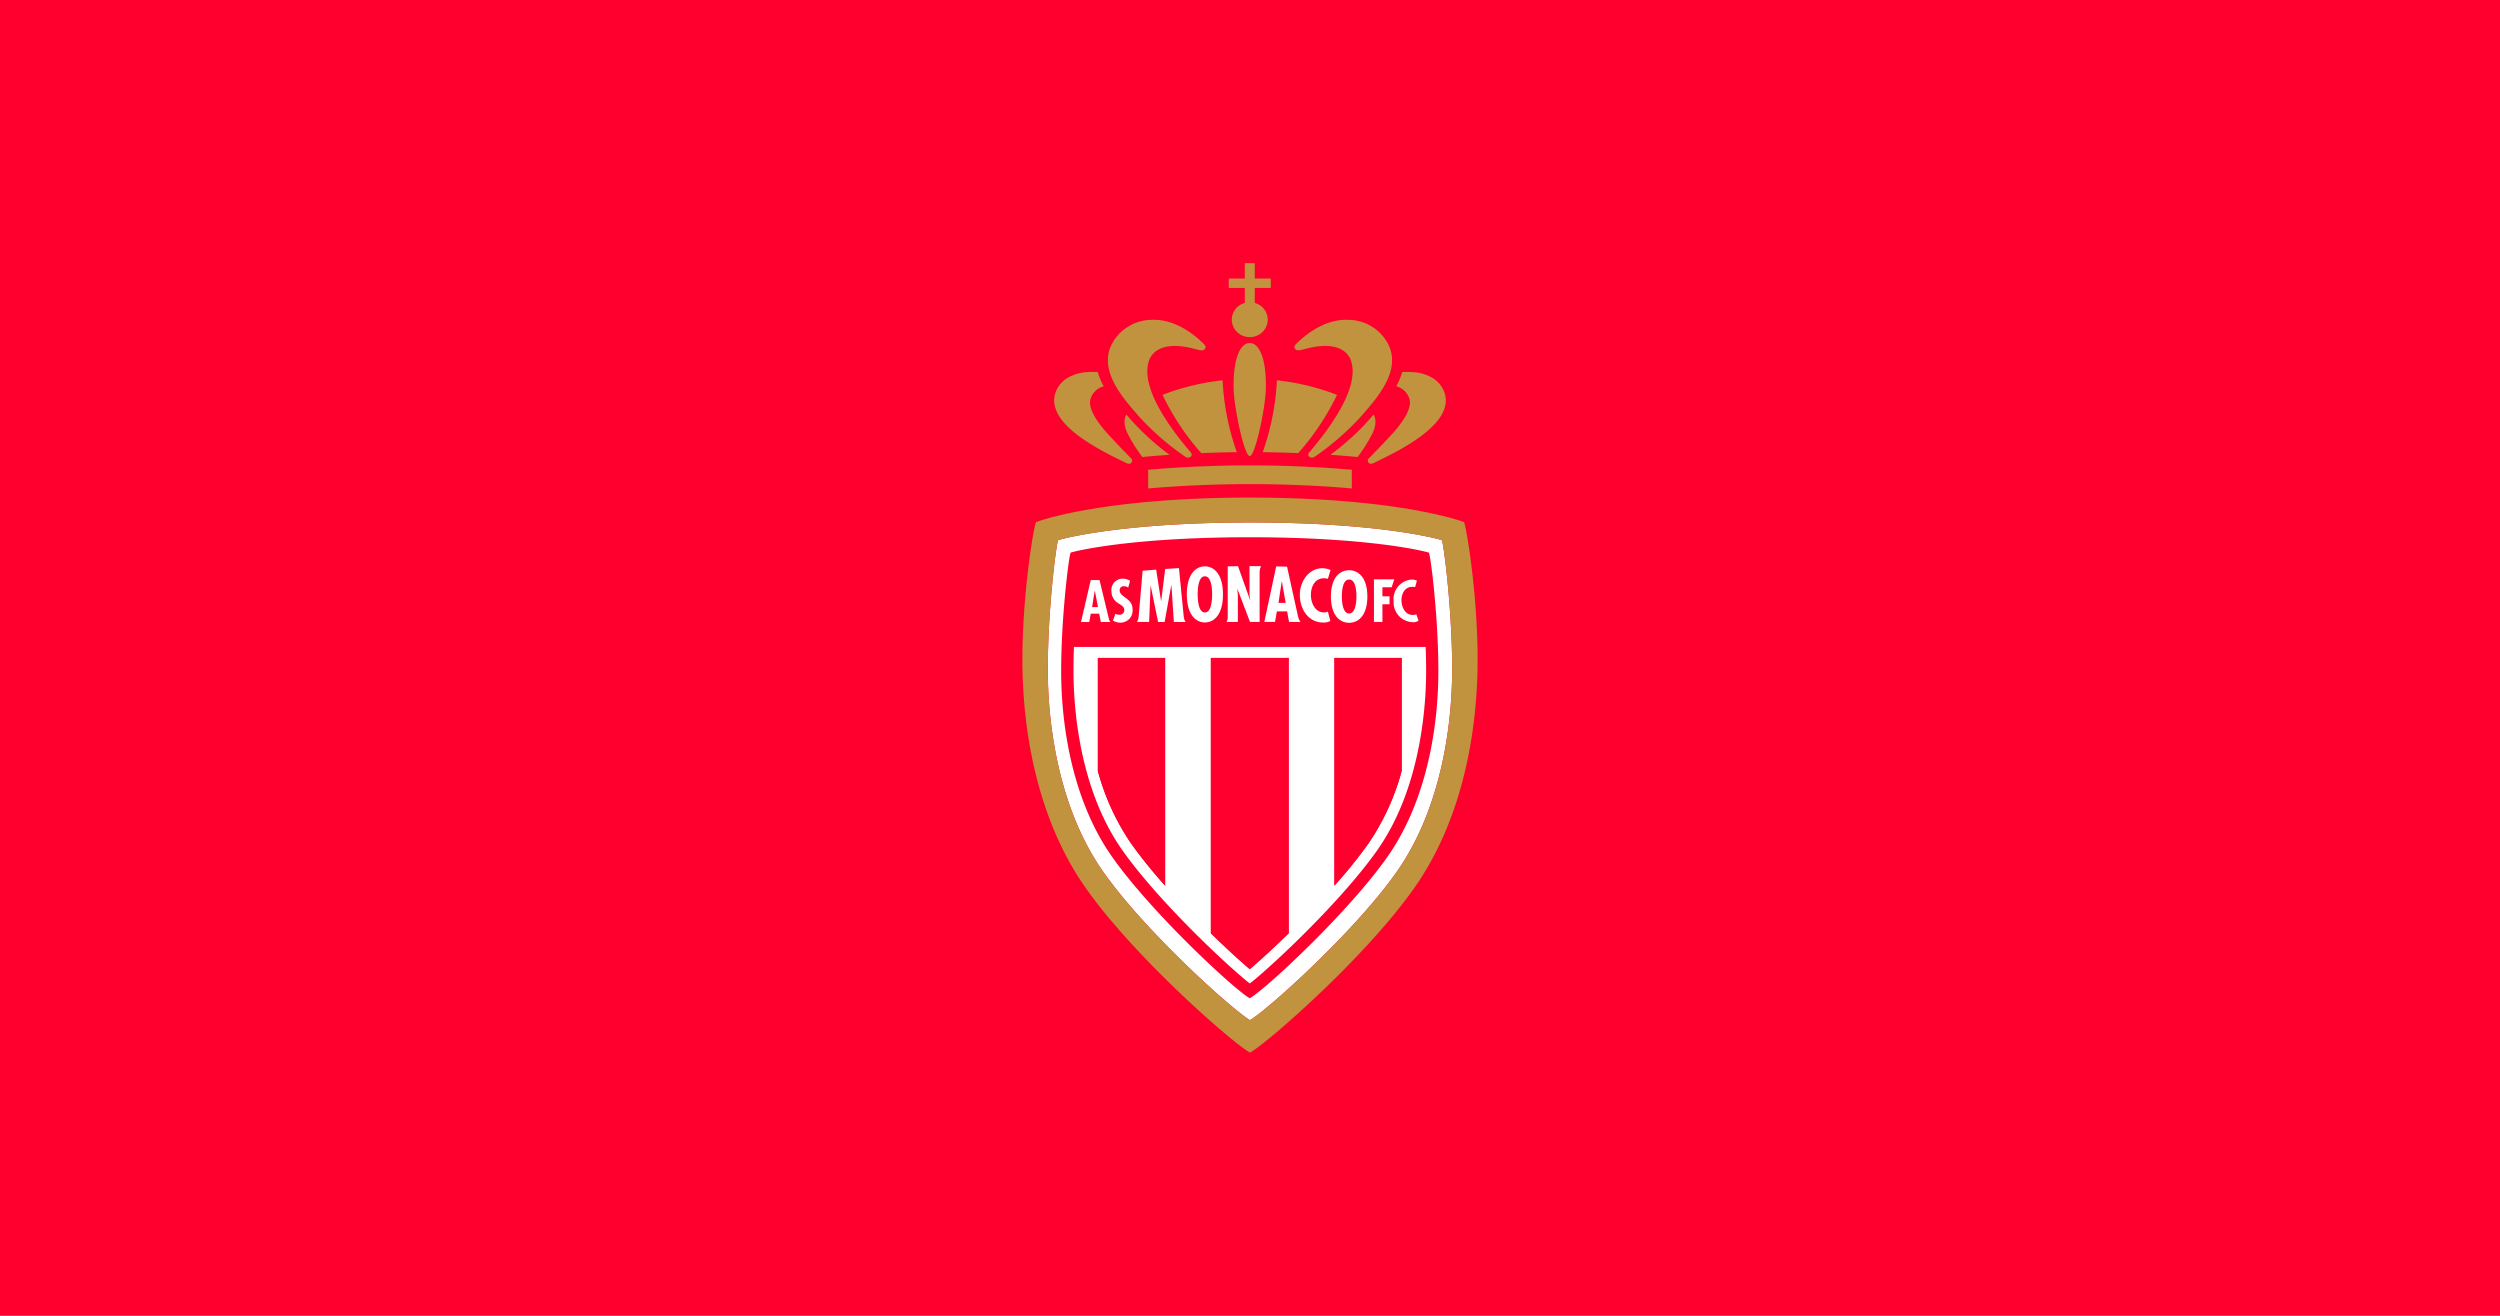 <svg xmlns="http://www.w3.org/2000/svg" viewBox="0 0 950 500"><path d="M0 500h950V0H0z" class="mono" style="fill:#ff002e"/><path d="m474.99 198.54-4.596.022-2.974.03-2.907.05-4.226.1-2.73.081-3.967.149-3.811.175-2.457.13-3.555.214-2.287.15-3.299.247-3.152.261-3 .274-3.77.384-3.505.399-3.243.408-2.986.414-2.73.41-2.477.405-2.22.39-2.428.463-2.403.502-1.58.365-1.4.352-1.098.322-.082.031-.03.047-.072.19-.13.517-.157.79-.242 1.443-.422 2.937-.308 2.422-.405 3.486-.326 3.11-.242 2.5-.316 3.523-.297 3.711-.205 2.887-.25 3.953-.162 3.027-.094 2.04-.12 3.074-.09 3.09-.038 2.056-.028 2.055-.008 2.037c0 22.713 4.597 53.422 20.775 76.703l.602.86 1.25 1.73.648.873 1.334 1.761 1.387 1.778 1.435 1.789 1.481 1.802.758.905 1.537 1.81 1.574 1.817q.395.453.797.908l1.615 1.812 1.639 1.811 2.494 2.697 1.684 1.784 2.54 2.65 1.696 1.742 2.545 2.569 2.53 2.507 2.503 2.438 2.459 2.357 2.404 2.264 3.098 2.86 2.225 2.011 2.12 1.887 2.65 2.302 2.411 2.04 1.633 1.341 1 .797 1.352 1.049.798.594.711.506.621.416q.284.182.522.324l.492-.305.578-.387.662-.464 1.137-.848.854-.658 1.404-1.121 2.101-1.735 2.334-1.984 2.541-2.219 1.336-1.19 2.082-1.88 2.905-2.666 2.25-2.11 2.308-2.195 2.352-2.27 2.379-2.343 3.205-3.21 2.408-2.464.803-.828 1.69-1.772c7.086-7.467 13.915-15.332 19.14-22.594l1.094-1.547c16.176-23.297 20.77-54.007 20.77-76.7l-.018-3.067-.054-3.08-.092-3.09-.12-3.076-.146-3.053-.228-4-.266-3.894-.29-3.754-.233-2.697-.405-4.239-.404-3.845-.402-3.39-.45-3.364-.267-1.762-.121-.723-.162-.875-.145-.613-.078-.252a.4.4 0 0 0-.064-.125l-.422-.143-.953-.265-1.487-.37-1.66-.378-2.494-.514-2.506-.473-2.894-.5-1.93-.304-2.07-.309-2.987-.414-3.244-.41-3.508-.4-2.798-.29-3.971-.37-3.148-.26-3.303-.243-4.639-.296-3.66-.198-2.522-.119-3.916-.154-4.07-.127-4.226-.098-2.905-.045-2.974-.033h-.002zm-57.812 51.473h25.562v86.531a185 185 0 0 1-12.875-15.947 91 91 0 0 1-12.203-25.906l-.484-1.732zm42.941 0h29.576v104.63l-.977.945-1.914 1.844-1.855 1.766-1.79 1.677-1.716 1.59-2.41 2.192-2.19 1.945-1.935 1.676-1.262-1.084-1.379-1.211-2.27-2.031-1.63-1.487-1.713-1.59-2.713-2.55-2.85-2.733-.972-.949zm46.953 0h25.562v42.939a91 91 0 0 1-12.686 27.641 185 185 0 0 1-10.93 13.76l-1.947 2.191z" class="mono" style="fill:#fff"/><path d="M473.02 100v5.838h-6.092v3.58h6.092v5.703l-.451.14a6.65 6.65 0 0 0-4.494 6.218 6.743 6.743 0 0 0 6.838 6.615 6.746 6.746 0 0 0 6.837-6.615 6.654 6.654 0 0 0-4.943-6.358v-5.705h6.088v-3.578h-6.092V100zm-34.502 21.521c-.308 0-.6.001-.893.025a17.16 17.16 0 0 0-14.963 8.883c-3.508 6.443-.972 13.055 2.922 18.828l.772 1.108q.194.273.394.545l.805 1.074.824 1.049.414.513.83 1.004 1.237 1.457 1.972 2.266a101 101 0 0 0 17.668 15.34 2 2 0 0 0 .99.297 1.52 1.52 0 0 0 .891-.315 1.073 1.073 0 0 0 .252-1.5l-2.209-2.633-.912-1.127-1.412-1.787-.955-1.252-.963-1.297-.959-1.336-.951-1.367q-.24-.346-.47-.697l-.925-1.41-.898-1.432c-4.546-7.457-7.706-15.628-4.985-21.674 2.427-4.419 7.526-4.93 11.723-4.5l.989.12.943.148.89.162.82.172 1.08.258 1.947.507c1.124.273 2.004.34 2.658-.605l.082-.193c.143-.598-.544-1.306-.655-1.422l-.71-.688c-6.368-6.027-12.2-8.018-16.46-8.431l-.92-.069a19 19 0 0 0-.863-.021zm72.951 0q-.418.002-.865.021l-.92.069c-4.416.43-10.527 2.551-17.17 9.119l-.055.059-.193.226c-.265.338-.595.89-.324 1.33l.183.235c.633.694 1.454.617 2.48.37l1.946-.507 1.082-.258.818-.172.887-.162.945-.148.99-.12c4.198-.43 9.294.085 11.722 4.498 2.721 6.05-.44 14.22-4.989 21.674l-.896 1.434-.922 1.41-.947 1.387-.957 1.352c-.16.221-.319.444-.48.66l-.962 1.297-.96 1.254-1.41 1.787-.915 1.127-.88 1.064-1.325 1.566a1.076 1.076 0 0 0 .254 1.5 1.52 1.52 0 0 0 .892.317 2 2 0 0 0 .993-.297 101 101 0 0 0 17.664-15.34l.77-.879 2.025-2.352.83-.992.83-1.021.82-1.045.406-.533.797-1.086c4.314-6.027 7.427-13.076 3.692-19.936a17.16 17.16 0 0 0-14.961-8.881 10 10 0 0 0-.895-.027zm-36.518 8.836-.377.01c-3.297.294-5.957 5.865-5.803 16.908.035 2.33.397 5.51.946 8.853l.316 1.838.35 1.838.183.92.383 1.803.406 1.748.416 1.668.422 1.562c.64 2.249 1.288 4.053 1.864 5.037.302.522.59.725.843.725s.542-.193.828-.696c.576-.967 1.223-2.769 1.864-5.017l.425-1.563.211-.824.41-1.715.397-1.783.377-1.826.178-.926.336-1.846.299-1.826.261-1.783c.32-2.338.52-4.49.547-6.187l.006-.909c0-10.738-2.756-16.01-6.088-16.01zm-60.246 10.979q-1.219.019-2.43.144a15.9 15.9 0 0 0-6.44 2.034 10.55 10.55 0 0 0-4.972 6.441c-1.516 6.181 3.61 11.857 10.123 16.486l1.278.883 1.3.857a76 76 0 0 0 .664.418l1.325.81 1.328.786 1.33.756 1.314.724 1.297.692 1.266.66 1.828.924 4.244 2.078a2.1 2.1 0 0 0 .945.195 1.16 1.16 0 0 0 .871-.486 1.154 1.154 0 0 0-.103-1.514l-3.879-3.965-2.941-3.103-1.807-1.961-1.016-1.13c-4.573-5.214-6.746-9.714-5.816-12.536a7.04 7.04 0 0 1 5-4.728 26 26 0 0 1-2.273-5.4 28 28 0 0 0-2.436-.065zm120.58 0a28 28 0 0 0-2.432.066 26 26 0 0 1-2.279 5.399 7.05 7.05 0 0 1 5.006 4.728c.965 2.935-1.425 7.684-6.379 13.162l-.914 1-2.236 2.406-2.067 2.162-3.847 3.93-.188.225a1.15 1.15 0 0 0 .055 1.324 1.16 1.16 0 0 0 .867.486 2.1 2.1 0 0 0 .95-.195l2.532-1.228 2.313-1.15 2.498-1.284 1.297-.691 1.316-.725 1.326-.756 1.334-.785 1.327-.813q.33-.205.656-.416l1.303-.857c7.105-4.784 13.02-10.793 11.406-17.371a10.56 10.56 0 0 0-4.973-6.44 15.9 15.9 0 0 0-6.444-2.033l.002.004a28 28 0 0 0-2.43-.148zm-70.711 3.183-1.79.211a90.3 90.3 0 0 0-21.02 5.319 95.5 95.5 0 0 0 13.93 21.234l.713.771.117.135c4.31-.176 8.7-.316 13.459-.36a96.5 96.5 0 0 1-5.295-25.454zm20.66 0-.111 1.856a96.5 96.5 0 0 1-5.291 25.455 412 412 0 0 1 13.459.36l.119-.135.713-.772a95.6 95.6 0 0 0 13.932-21.234 90.4 90.4 0 0 0-22.82-5.53zm-57.209 13.016c-1.203 2.084-.856 4.992 1.082 8.362l.746 1.351a57 57 0 0 0 4.262 6.416l2.129-.205 4.228-.351 3.96-.285a95.5 95.5 0 0 1-14.27-12.838l-.343-.38zm93.943 0-.61.713-1.185 1.36-.34.379h-.002a95 95 0 0 1-14.27 12.832l3.364.244 4.07.332 2.886.27a56.6 56.6 0 0 0 5.01-7.768l.324-.588c1.648-3.122 1.887-5.811.757-7.773zm-45.799 19.31-4.45.013-4.429.055-3.195.066-4.08.117-4.762.184-3.514.164-3.219.176-3.574.22-4.552.325-4.08.35v7.103l5.167-.434 4.622-.316 3.513-.207 3.127-.162 5.168-.223 3.73-.123 3.938-.098 5.178-.082 3.23-.017 4.352.01 3.168.033 4.07.078 2.926.074 3.717.125 5.143.223 4.564.242 3.914.248 4.508.336 3.33.291v-7.102l-6.19-.51-3.58-.244-4.26-.25-5.73-.271-5.486-.193-3.912-.1-4.098-.07zm-1.172 12.237-3.307.012-3.23.031-3.158.051-3.08.069-3.012.09-2.938.101-2.863.121-4.164.21-2.682.16-2.615.17-2.545.183-2.474.193-3.573.315-3.423.337-3.268.352-4.117.496-2.906.387-1.854.265-2.656.403-3.31.543-3.05.547-2.786.539-2.532.531-1.728.387-1.59.375-2.338.586-1.951.533-1.287.379-1.48.467-.827.289-.55.216a.7.7 0 0 0-.114.233l-.154.492-.182.744-.289 1.37-.25 1.288-.455 2.614-.492 3.148-.309 2.127-.523 3.893-.408 3.404-.399 3.627-.281 2.852-.182 1.957-.25 3.011-.232 3.092-.135 2.096-.127 2.125-.107 2.148-.1 2.168-.111 3.281-.049 2.203-.03 2.206-.011 2.214c0 25.827 5.172 59.271 23.389 85.738a141 141 0 0 0 3.25 4.52l1.394 1.834 1.44 1.85q.731.925 1.486 1.859l1.526 1.865 1.566 1.865 2.408 2.81 1.645 1.87 1.67 1.865 1.691 1.86 2.57 2.773 2.6 2.742 2.617 2.707 1.748 1.781 2.621 2.623 2.61 2.569 1.726 1.676 1.711 1.64 2.53 2.395 2.474 2.306 1.62 1.489 2.362 2.144 2.278 2.033 2.183 1.918 1.395 1.21 2.636 2.234 1.82 1.513 1.682 1.364 1.524 1.199.926.709.847.629.766.55.681.47.594.38.5.297.5-.3.594-.382.682-.468 1.177-.856.887-.67 1.47-1.146 1.071-.854 1.73-1.414 1.868-1.558 1.998-1.704 2.11-1.834 2.216-1.957 2.309-2.074 2.388-2.18 1.633-1.51 2.494-2.337 2.545-2.424 2.584-2.5 2.61-2.566 1.747-1.744 2.622-2.663 1.746-1.8 2.609-2.733 1.723-1.836 1.71-1.851 1.69-1.86 1.67-1.865 1.644-1.871.811-.936 1.6-1.873 1.564-1.867.768-.931 1.507-1.864 1.465-1.85 1.418-1.841 1.367-1.826.664-.908 1.288-1.807.62-.89c18.214-26.45 23.39-59.915 23.39-85.739l-.012-2.213-.014-1.105-.04-2.205-.063-2.198-.074-2.183-.098-2.168-.11-2.147-.126-2.127-.211-3.134-.237-3.065-.172-1.998-.367-3.87-.29-2.778-.407-3.52-.416-3.281-.416-3.014-.406-2.719-.48-2.943-.436-2.383-.303-1.47-.193-.827-.163-.578-.09-.244a.4.4 0 0 0-.07-.12l-.838-.325-1.47-.483-1.84-.548-1.951-.532-1.838-.464-2.086-.499-2.963-.648-1.973-.402-2.851-.543-2.31-.412-3.311-.54-2.659-.404-2.804-.394-2.96-.383-3.113-.371-3.265-.354-3.422-.334-3.578-.314-2.473-.195-3.844-.27-4-.244-2.756-.143-2.83-.127-2.9-.113-2.973-.096-3.049-.078-3.119-.058-4.816-.055zm-.006 9.46 4.596.015h.002l2.973.033 2.906.045 4.226.098 4.07.127 3.917.154 2.521.12 3.66.197 4.637.296 3.303.243 3.148.26 3.97.37 2.802.29 3.507.4 3.243.41 2.988.414 2.068.309 1.932.304 2.894.5 2.504.473 2.496.514 1.659.379 1.486.369.955.265.422.143a.4.4 0 0 1 .064.125l.079.252.142.613.162.875.123.723.268 1.762.447 3.365.402 3.388.407 3.846.402 4.238.232 2.698.293 3.754.264 3.894.23 4 .147 3.053.12 3.076.091 3.09.053 3.08.02 3.066c0 22.695-4.595 53.404-20.77 76.701l-1.096 1.547c-5.225 7.262-12.054 15.126-19.141 22.594l-1.69 1.772-.803.828-2.408 2.465-3.205 3.209-2.377 2.344-2.352 2.269-2.308 2.195-2.252 2.11-2.903 2.666-2.084 1.88-1.334 1.19-2.54 2.219-2.336 1.984-2.1 1.735-1.406 1.12-.854.659-1.135.848-.662.464-.578.387-.492.305q-.239-.142-.522-.324l-.62-.416-.712-.506-.8-.594-1.352-1.049-1-.797-1.633-1.341-2.41-2.04-2.648-2.302-2.121-1.887-2.225-2.012-3.098-2.86-2.404-2.263-2.46-2.357-2.503-2.438-2.53-2.507-2.546-2.569-1.694-1.742-2.54-2.65-1.684-1.784-2.496-2.697-1.637-1.81-1.617-1.813q-.403-.455-.797-.908l-1.572-1.817-1.54-1.81-.755-.905-1.48-1.802-1.436-1.79-1.387-1.777-1.336-1.761-.648-.873-1.248-1.73-.604-.86c-16.178-23.281-20.775-53.99-20.775-76.703l.01-2.037.027-2.055.041-2.057.09-3.09.12-3.074.093-2.039.162-3.027.248-3.953.205-2.887.3-3.71.316-3.524.242-2.5.324-3.11.406-3.486.307-2.422.422-2.937.244-1.444.156-.789.131-.517.072-.19.03-.047.082-.03 1.095-.323 1.4-.352 1.583-.365 2.402-.502 2.428-.463 2.22-.39 2.477-.405 2.728-.41 2.987-.414 3.244-.408 3.506-.399 3.77-.384 3-.274 3.15-.262 3.3-.246 2.288-.15 3.552-.215 2.457-.129 3.81-.176 3.97-.148 2.728-.082 4.229-.1 2.904-.048 2.977-.032z" style="fill:#c1933f;stroke-width:.431"/><path d="m474.91 204.15-3 .008-4.367.04-4.21.073-2.716.065-3.94.119-3.783.146-3.627.172-3.47.19-3.315.21-3.162.225-3.006.242-3.771.342-2.653.264-3.305.365-3.039.373-2.777.375-3.107.461-2.707.443-2.723.495-2.465.502-1.3.296-1.182.301-.426.135a.4.4 0 0 0-.066.125l-.075.252-.09.377-.154.789-.175 1.047-.262 1.762-.287 2.152-.303 2.5-.234 2.082-.39 3.82-.306 3.326-.36 4.436-.198 2.781-.18 2.852-.211 3.883-.162 3.947-.086 2.973-.043 1.982-.03 2.96.003 2.269c.173 20.754 4.588 48.319 19.355 69.297 4.886 6.943 11.519 14.715 18.438 22.15l2.453 2.609 2.459 2.566 1.23 1.272 2.452 2.486 2.423 2.422 1.198 1.184 2.359 2.297 2.299 2.199 1.12 1.062 2.179 2.04 2.082 1.91 1.972 1.775 1.846 1.629v.004l1.986 1.703 1.117.935 1.026.838.941.74.838.641.74.531.329.225.578.367.242.139a10 10 0 0 0 .758-.463l.627-.432.718-.529.391-.299.85-.664 1.423-1.156 1.592-1.338 1.75-1.514 2.54-2.257 2.048-1.864 2.893-2.69 2.27-2.157 2.343-2.256 3.209-3.156 1.63-1.631 2.47-2.504 2.48-2.563 1.654-1.732 1.649-1.754 1.64-1.766 2.432-2.668 1.598-1.783 1.574-1.787 1.543-1.783 1.51-1.78 1.476-1.769.72-.88 1.41-1.753.687-.869 1.334-1.724.646-.854 1.254-1.687q.61-.84 1.19-1.663c15.054-21.395 19.357-49.687 19.357-70.584v-.98l-.034-2.963-.064-2.973-.1-2.972-.127-2.953-.209-3.887-.119-1.908-.191-2.807-.21-2.727-.294-3.478-.385-4.05-.314-2.958-.235-2.027-.298-2.414-.348-2.512-.19-1.207-.167-.959-.149-.703-.084-.313-.07-.19-.03-.042-.146-.055-1.049-.283-2.015-.465-3.006-.596-2.385-.423-1.623-.264-3.028-.461-2.01-.277-2.156-.282-3.105-.37-3.371-.362-3.637-.35-2.906-.25-3.057-.236-3.213-.22-3.365-.206-2.33-.125-3.627-.17-3.783-.146-3.941-.12-2.717-.064-4.207-.072-4.367-.041zm-.111 10.975 4.437.022a4.64 4.64 0 0 0-.58 2.17v19.026h-3.654l-4.762-12.504-.055.047.184 2.094.021.85v9.513h-4.347l.193-.353a3.3 3.3 0 0 0 .303-1.564v-19.217l3.906-.055 4.615 12.965.05-.047-.145-.777a14 14 0 0 1-.166-2.364zm-16.936.092.324.011c3.33.179 6.539 3.138 6.539 10.648 0 7.75-3.419 10.654-6.86 10.654-3.44 0-6.87-2.897-6.87-10.654 0-7.754 3.418-10.656 6.867-10.656zm27.096.021 2.066.047 2.06.055 4.18 18.96.147.542a5.2 5.2 0 0 0 .795 1.504h-4.365l-.727-4.008h-3.908l-.696 4.008h-4.072zm-36.951.645 1.79 18.213.092.695a4.6 4.6 0 0 0 .627 1.559h-4.45l-.93-13.994h-.055l-2.526 13.994h-2.484l-2.783-13.64v-.363h-.055l-.562 13.994h-4.635l.197-.351c.243-.478.391-1 .445-1.533l1.514-17.566a463 463 0 0 1 5.156-.43l1.844 11.926h.06l1.516-12.172 2.606-.17zm54.492.039.896.055.569.1a7.4 7.4 0 0 1 1.63.554l-.992 3.326-.486-.115a6 6 0 0 0-1-.104c-3.468 0-4.973 3.19-4.973 6.295 0 3 1.509 6.69 4.95 6.69a5 5 0 0 0 1.513-.297l.91 3.54-.425.208a4.9 4.9 0 0 1-2.313.38l-.539-.015c-5.349-.319-8.309-5.346-8.309-10.479 0-4.978 3.25-10.079 8.569-10.139zm10.172.768h.002l.334.011c3.359.173 6.584 2.943 6.584 9.967 0 7.26-3.442 9.992-6.92 9.992-3.479 0-6.924-2.722-6.924-9.992 0-7.268 3.45-9.978 6.924-9.978m-54.81 2.308c-1.897 0-2.49 2.752-2.671 4.928l-.049.74-.022.66-.006.778.014.574.035.685.065.758c.219 2.095.85 4.627 2.635 4.627 1.705 0 2.36-2.318 2.603-4.353l.072-.746.045-.686.02-.6v-1.04l-.043-1.018-.065-.77c-.219-2.102-.849-4.537-2.633-4.537zm-31.282.887.002.002.5.027a5.5 5.5 0 0 1 2.347.772l-.71 2.588-.3-.172a3.25 3.25 0 0 0-1.324-.336 1.49 1.49 0 0 0-1.62 1.586l.028.351c.136.779.722 1.336 1.444 1.887l.644.476.666.502c1.103.879 2.118 1.998 2.118 3.993l.021.394a4.584 4.584 0 0 1-4.705 4.65 5.04 5.04 0 0 1-2.758-.806l.903-2.533.37.142c.376.125.771.19 1.169.19a1.743 1.743 0 0 0 1.853-1.62l.004-.136c0-.914-.528-1.408-1.16-1.86l-.732-.505a5.38 5.38 0 0 1-2.998-4.819 4.31 4.31 0 0 1 4.238-4.773zm95.516.26h7.722l-.982 3.005h-3.512v3.454h2.701v3.011h-2.7v6.729h-3.218zm-9.418.078c-1.687 0-2.349 2.008-2.606 3.88l-.084.737-.047.691-.023.62-.004.728.011.541.036.643.062.714c.222 1.968.854 4.34 2.654 4.34 1.798 0 2.436-2.372 2.655-4.34l.064-.714.035-.643.014-.762-.014-.804-.035-.66-.064-.717c-.222-1.968-.857-4.254-2.655-4.254zm24.008.013a4.6 4.6 0 0 1 1.734.414l-.672 2.438-.402-.059a5 5 0 0 0-.813-.027c-2.492 0-4.053 2.404-3.966 5.313.086 2.691 1.605 5.443 4.351 5.357.438 0 .87-.084 1.276-.252l.853 2.422-.324.203a3.34 3.34 0 0 1-1.838.395 7.53 7.53 0 0 1-7.324-7.739l.013-.281a7.47 7.47 0 0 1 6.663-8.182zm-122.2.192h3.336l3.62 14.99a3 3 0 0 0 .522.937h-3.666l-.596-3.162h-3.216l-.567 3.162h-3.135zm72.592.513-.416 2.622-.83 5.533h2.722l-.986-5.533-.438-2.62v-.002zm-71.057 3.577-.346 1.923-.676 4.252h2.227l-1.166-6.175zm-7.926 21.326h133.67l.092 3.064c.051 2.043.076 4.098.076 6.125v.592l-.037 2.625-.07 2.225-.07 1.595-.093 1.682-.115 1.765-.142 1.838-.17 1.909-.203 1.978-.233 2.035-.27 2.094q-.146 1.062-.308 2.148l-.346 2.192a159 159 0 0 1-.6 3.371l-.46 2.291c-2.568 12.311-7.18 25.935-15.41 37.641l-.704.99a157 157 0 0 1-5.464 7.12l-1.707 2.077-1.758 2.086-1.803 2.09-1.84 2.088-.931 1.045-1.885 2.074-2.861 3.088-1.922 2.025-1.92 2-1.918 1.965-1.903 1.928-1.886 1.88-1.86 1.83-1.828 1.776-2.658 2.549-1.71 1.611-1.655 1.537-2.354 2.155-2.181 1.957-1.35 1.183-1.842 1.586-1.61 1.336-.929.746-.45-.357-.987-.805-1.1-.92-1.846-1.586-1.345-1.183-1.44-1.281-2.297-2.09-1.62-1.5-2.548-2.389-2.662-2.549-1.826-1.775-1.86-1.83-1.886-1.881-1.906-1.928-2.877-2.96-1.92-2.015-1.918-2.04-1.902-2.063-.948-1.037-1.873-2.082-1.838-2.088-1.804-2.09-1.756-2.086-1.707-2.078a171 171 0 0 1-1.645-2.062l-1.582-2.043a126 126 0 0 1-2.935-4.004c-9.519-13.53-14.204-29.623-16.475-43.291l-.346-2.196-.16-1.078-.29-2.12-.128-1.042-.232-2.04-.106-.995-.185-1.943-.157-1.875-.127-1.803-.101-1.725-.082-1.638-.08-2.297-.033-1.412-.024-1.934.016-3.646a265 265 0 0 1 .154-6.135zm9.094 4.173v42.945l.484 1.733a91 91 0 0 0 12.203 25.906 185 185 0 0 0 12.875 15.947v-86.531zm42.94 0v104.63l.973.95 2.848 2.732 2.715 2.55 1.713 1.59 1.629 1.487 2.271 2.031 1.377 1.211 1.264 1.084 1.933-1.676 2.19-1.945 2.412-2.191 1.715-1.59 1.789-1.678 1.857-1.766 1.914-1.843.975-.946v-104.63zm46.954 0v86.531l1.945-2.19a185 185 0 0 0 10.93-13.76 91 91 0 0 0 12.688-27.642v-42.939z" style="fill:#ff002e;stroke-width:.431"/></svg>